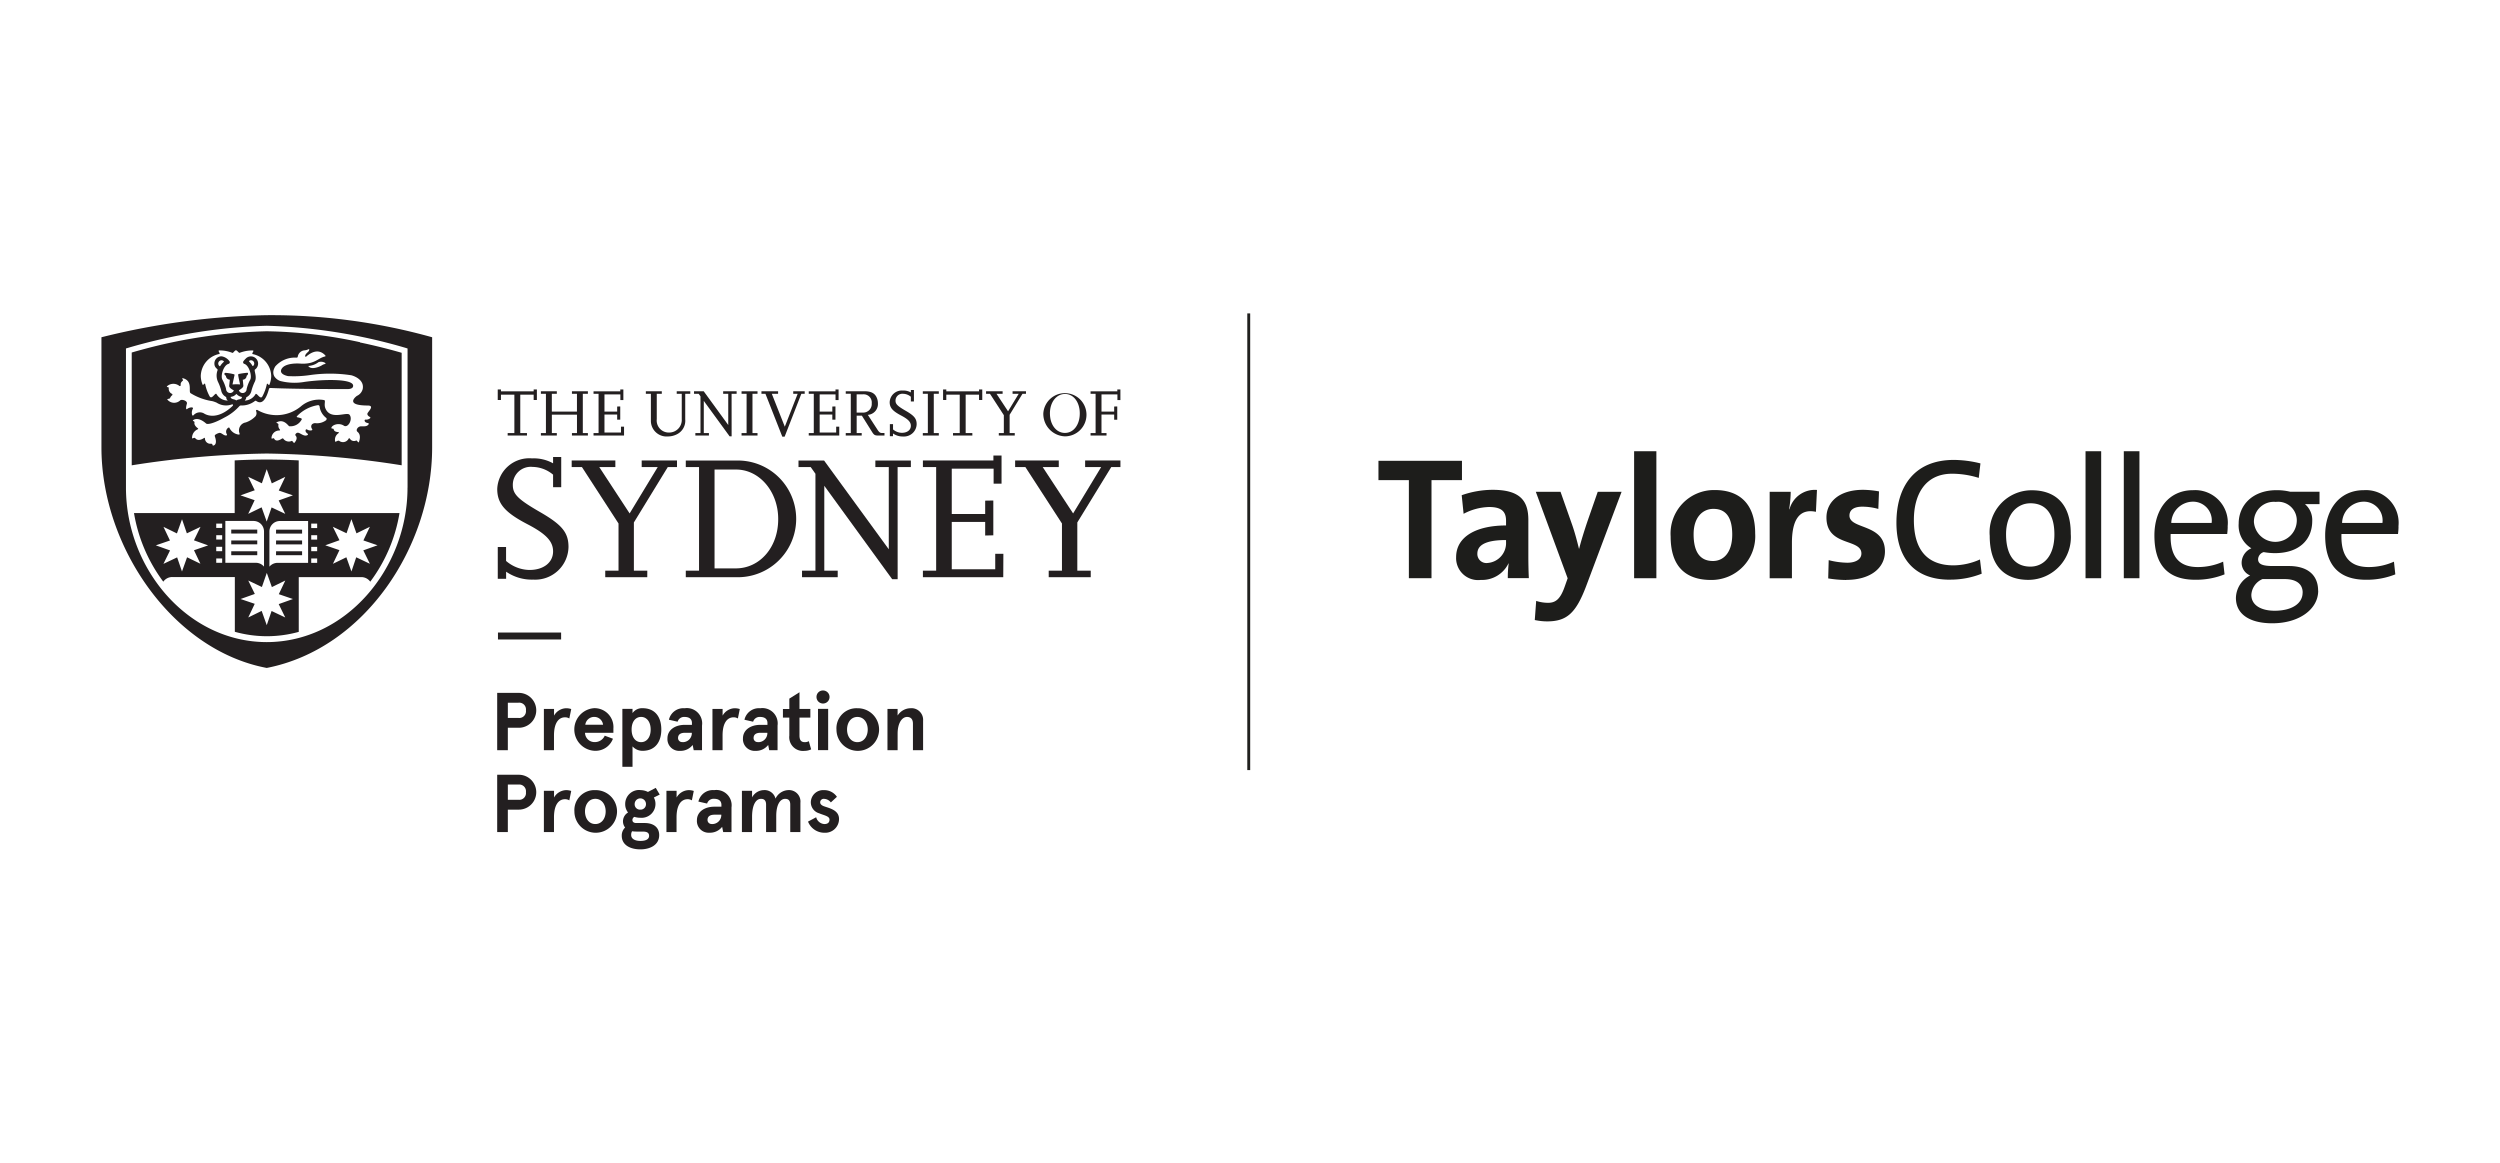 <svg xmlns="http://www.w3.org/2000/svg" xmlns:xlink="http://www.w3.org/1999/xlink" width="215" height="100" viewBox="0 0 215 100">
  <defs>
    <clipPath id="clip-taylors-college-sydney-logo-215x100">
      <rect width="215" height="100"/>
    </clipPath>
  </defs>
  <g id="taylors-college-sydney-logo-215x100" clip-path="url(#clip-taylors-college-sydney-logo-215x100)">
    <g id="USYPP_MB1_Black_Preparation_Program_Taylors_Logo_mono" data-name="USYPP_MB1_Black_Preparation_Program+Taylors_Logo mono" transform="translate(8.724 26.953)">
      <rect id="Rectangle_244" data-name="Rectangle 244" width="0.25" height="39.275" transform="translate(98.543)" fill="#20201e"/>
      <path id="Path_4114" data-name="Path 4114" d="M286.232,34.171v8.437h-1.946V34.171H281.67V32.51h7.182v1.661h-2.616Z" transform="translate(-171.847 -19.834)" fill="#1d1d1b"/>
      <path id="Path_4115" data-name="Path 4115" d="M303.1,43.408a1.717,1.717,0,0,1-1.587,1.8.778.778,0,0,1-.881-.791c0-.6.448-1.181,2.468-1.181v.179Zm1.961,3.111c-.031-.612-.043-1.318-.043-1.914v-3.1c0-1.614-.675-2.589-3.069-2.589a8.128,8.128,0,0,0-2.663.464l.164,1.6a4.878,4.878,0,0,1,2.2-.585c1.076,0,1.45.405,1.45,1.181v.406c-2.527,0-4.293.944-4.293,2.722a1.889,1.889,0,0,0,2.125,1.961,2.521,2.521,0,0,0,2.378-1.423l.016.016a8.66,8.66,0,0,0-.074,1.255h1.809Z" transform="translate(-182.304 -23.745)" fill="#1d1d1b"/>
      <path id="Path_4116" data-name="Path 4116" d="M320.564,47.472c-.881,2.32-1.661,3.022-3.365,3.022a5.238,5.238,0,0,1-1.049-.117l.121-1.645a3.347,3.347,0,0,0,1.018.164c.628,0,1.049-.285,1.435-1.392l.253-.717L316.24,39.35h2.125l1,2.842c.226.643.417,1.376.585,2.051h.016c.164-.671.48-1.661.717-2.363l.881-2.53h2.051Z" transform="translate(-192.883 -24.007)" fill="#1d1d1b"/>
      <path id="Path_4117" data-name="Path 4117" d="M338.06,41.321V30.4h1.914V41.321Z" transform="translate(-206.25 -18.547)" fill="#1d1d1b"/>
      <path id="Path_4118" data-name="Path 4118" d="M351.409,42.789c0,1.509-.717,2.273-1.661,2.273-1.107,0-1.661-.776-1.661-2.3s.838-2.183,1.692-2.183C350.9,40.574,351.409,41.354,351.409,42.789Zm1.973-.105c0-2.558-1.361-3.724-3.47-3.724a3.74,3.74,0,0,0-3.8,3.993c0,2.647,1.361,3.739,3.47,3.739A3.76,3.76,0,0,0,353.382,42.684Z" transform="translate(-211.161 -23.769)" fill="#1d1d1b"/>
      <path id="Path_4119" data-name="Path 4119" d="M371.937,40.8c-1.376-.285-2.063.612-2.063,2.679v3.037H367.96V39.08h1.809a9.939,9.939,0,0,1-.136,1.5h.031a2.256,2.256,0,0,1,2.363-1.661l-.09,1.883Z" transform="translate(-224.492 -23.737)" fill="#1d1d1b"/>
      <path id="Path_4120" data-name="Path 4120" d="M382.2,46.671a9.828,9.828,0,0,1-1.556-.136l.043-1.571a6.708,6.708,0,0,0,1.6.222c.733,0,1.213-.3,1.213-.792,0-1.318-3.006-.569-3.006-3.1,0-1.3,1.06-2.378,3.158-2.378a8.212,8.212,0,0,1,1.361.136l-.058,1.509a5.125,5.125,0,0,0-1.376-.195c-.749,0-1.107.3-1.107.764,0,1.213,3.053.675,3.053,3.08,0,1.466-1.287,2.452-3.322,2.452Z" transform="translate(-232.143 -23.745)" fill="#1d1d1b"/>
      <path id="Path_4121" data-name="Path 4121" d="M400.513,42.6c-3.248,0-4.593-2.066-4.593-4.9,0-3.084,1.525-5.4,4.936-5.4a9.585,9.585,0,0,1,2.289.3L403,33.846a7.734,7.734,0,0,0-2.289-.359c-2.3,0-3.291,1.766-3.291,3.981,0,2.484,1.076,3.9,3.423,3.9a5.685,5.685,0,0,0,2.261-.507l.148,1.224a7.288,7.288,0,0,1-2.737.511Z" transform="translate(-241.551 -19.7)" fill="#1d1d1b"/>
      <path id="Path_4122" data-name="Path 4122" d="M422.054,42.808c0,1.9-.959,2.768-2.063,2.768-1.361,0-2.094-.986-2.094-2.784s1.018-2.663,2.094-2.663C421.368,40.129,422.054,41.115,422.054,42.808Zm1.408-.074c0-2.679-1.45-3.724-3.353-3.724a3.617,3.617,0,0,0-3.618,3.919c0,2.62,1.314,3.786,3.334,3.786a3.673,3.673,0,0,0,3.634-3.981Z" transform="translate(-254.1 -23.8)" fill="#1d1d1b"/>
      <path id="Path_4123" data-name="Path 4123" d="M437.63,41.321V30.4h1.345V41.321Z" transform="translate(-266.998 -18.547)" fill="#1d1d1b"/>
      <path id="Path_4124" data-name="Path 4124" d="M446.07,41.321V30.4h1.345V41.321Z" transform="translate(-272.147 -18.547)" fill="#1d1d1b"/>
      <path id="Path_4125" data-name="Path 4125" d="M457.741,41.805h-3.47a1.877,1.877,0,0,1,1.809-1.825,1.61,1.61,0,0,1,1.661,1.825Zm1.376.312a2.81,2.81,0,0,0-2.975-3.127c-2.094,0-3.322,1.661-3.322,3.891,0,2.616,1.224,3.813,3.517,3.813a6.6,6.6,0,0,0,2.515-.464l-.121-1.092a5.308,5.308,0,0,1-2.168.464c-1.587,0-2.41-.854-2.347-2.842h4.862a5.358,5.358,0,0,0,.047-.643Z" transform="translate(-276.265 -23.788)" fill="#1d1d1b"/>
      <path id="Path_4126" data-name="Path 4126" d="M476.029,41.731a1.846,1.846,0,0,1-3.681,0A1.707,1.707,0,0,1,474.231,40,1.6,1.6,0,0,1,476.029,41.731Zm1.84,5.907c0-1.345-.9-2.125-2.515-2.125h-1.376c-.9,0-1.271-.164-1.271-.585a.673.673,0,0,1,.48-.612,5.7,5.7,0,0,0,.944.09c2.125,0,3.232-1.166,3.232-2.768a1.785,1.785,0,0,0-.628-1.45h1.255V39.123h-2.527a4.9,4.9,0,0,0-1.166-.133c-2.078,0-3.26,1.3-3.26,2.874a2.3,2.3,0,0,0,1.092,2.125,1.372,1.372,0,0,0-.838,1.244,1.181,1.181,0,0,0,.733,1.092,2.218,2.218,0,0,0-1.224,1.93c0,1.423,1.213,2.183,3.127,2.183,2.336,0,3.95-1.228,3.95-2.8Zm-1.333.164c0,.912-.881,1.556-2.41,1.556-1.166,0-2-.48-2-1.361a1.575,1.575,0,0,1,.959-1.361h1.9c1.049,0,1.556.448,1.556,1.166Z" transform="translate(-287.235 -23.788)" fill="#1d1d1b"/>
      <path id="Path_4127" data-name="Path 4127" d="M495.414,41.805h-3.47a1.877,1.877,0,0,1,1.809-1.825A1.61,1.61,0,0,1,495.414,41.805Zm1.376.312a2.813,2.813,0,0,0-2.979-3.127c-2.094,0-3.322,1.661-3.322,3.891,0,2.616,1.228,3.813,3.517,3.813a6.6,6.6,0,0,0,2.515-.464l-.117-1.092a5.307,5.307,0,0,1-2.168.464c-1.587,0-2.41-.854-2.347-2.842h4.862a5.364,5.364,0,0,0,.047-.643Z" transform="translate(-299.248 -23.788)" fill="#1d1d1b"/>
      <path id="Path_4128" data-name="Path 4128" d="M89.925,20.735H88.264v-.211h.577V17.218H87.687v.46H87.41V16.77h.277v.16H90.5v-.16h.277v.908H90.5v-.46H89.348v3.306h.577Z" transform="translate(-53.329 -10.231)" fill="#231f20"/>
      <path id="Path_4129" data-name="Path 4129" d="M100.973,20.985H99.6v-.211h.433V19.188h-2.16v1.587H98.3v.211H96.93v-.211h.433v-3.38H96.93V17.18H98.3v.214h-.429v1.532h2.16V17.394H99.6V17.18h1.372v.214h-.437v3.38h.437Z" transform="translate(-59.137 -10.482)" fill="#231f20"/>
      <path id="Path_4130" data-name="Path 4130" d="M111.164,20.735H108.54v-.211h.433v-3.38h-.433V16.93h2.3v-.16h.265v.916h-.257v-.491H109.48v1.478h1.092V18.24l.265-.008v1.139l-.265,0V18.93H109.48v1.548H110.9v-.507h.265Z" transform="translate(-66.22 -10.231)" fill="#231f20"/>
      <path id="Path_4131" data-name="Path 4131" d="M123.9,17.394h-.433v2.2a1.3,1.3,0,0,1-.7,1.275,1.71,1.71,0,0,1-.8.195,1.348,1.348,0,0,1-1.454-1.31V17.394h-.433V17.18h1.372v.214h-.433v2.18a1.036,1.036,0,0,0,1.049,1.154,1.084,1.084,0,0,0,1.1-1.158V17.394h-.433V17.18H123.9v.214Z" transform="translate(-73.261 -10.482)" fill="#231f20"/>
      <path id="Path_4132" data-name="Path 4132" d="M133.942,21.052h-.175l-2.219-3.045v2.768h.441v.211h-1.166v-.211h.441V17.613l-.156-.218h-.4V17.18h.834l2.109,2.9V17.394h-.437V17.18h1.158v.214h-.433Z" transform="translate(-79.746 -10.482)" fill="#231f20"/>
      <path id="Path_4133" data-name="Path 4133" d="M142.562,20.985H141.19v-.211h.433v-3.38h-.433V17.18h1.372v.214h-.433v3.38h.433Z" transform="translate(-86.14 -10.482)" fill="#231f20"/>
      <path id="Path_4134" data-name="Path 4134" d="M147.572,21.083h-.2l-1.45-3.688h-.343V17.18h1.431v.214h-.542l1.119,2.831,1.107-2.831h-.382V17.18h.986v.214h-.289Z" transform="translate(-88.818 -10.482)" fill="#231f20"/>
      <path id="Path_4135" data-name="Path 4135" d="M158.634,20.735H156.01v-.211h.433v-3.38h-.433V16.93h2.3v-.16h.265v.916h-.261v-.491H156.95v1.478h1.088V18.24l.269-.008v1.139l-.269,0V18.93H156.95v1.548h1.419v-.507h.265Z" transform="translate(-95.182 -10.231)" fill="#231f20"/>
      <path id="Path_4136" data-name="Path 4136" d="M165.106,19.006h.554a.737.737,0,0,0,.745-.8.7.7,0,0,0-.756-.772h-.542v1.567Zm2.394,1.973h-.491c-.339,0-.405-.035-.593-.339l-.858-1.369h-.448v1.493h.433v.214H164.17v-.214h.433v-3.38h-.433V17.17h1.6c.561,0,.877.156,1.049.515a1.188,1.188,0,0,1,.117.515.934.934,0,0,1-.866,1l.831,1.279c.136.214.23.281.374.281h.226v.218Z" transform="translate(-100.16 -10.475)" fill="#231f20"/>
      <path id="Path_4137" data-name="Path 4137" d="M174.149,20.869h-.273V19.832h.273v.456a1.189,1.189,0,0,0,.76.292c.46,0,.772-.242.772-.6,0-.328-.226-.569-.846-.893-.725-.382-.975-.671-.975-1.142a1.047,1.047,0,0,1,1.135-1,1.252,1.252,0,0,1,.686.164V16.9h.265v.986h-.265v-.409a1.073,1.073,0,0,0-.671-.253.587.587,0,0,0-.647.593c0,.292.168.46.889.877s.928.671.928,1.142a1.086,1.086,0,0,1-1.146,1.061,1.465,1.465,0,0,1-.889-.261v.238Z" transform="translate(-106.072 -10.311)" fill="#231f20"/>
      <path id="Path_4138" data-name="Path 4138" d="M182.546,20.985H181.17v-.211h.433v-3.38h-.433V17.18h1.376v.214h-.433v3.38h.433Z" transform="translate(-110.532 -10.482)" fill="#231f20"/>
      <path id="Path_4139" data-name="Path 4139" d="M188.165,20.735H186.5v-.211h.577V17.218h-1.154v.46h-.277V16.77h.277v.16h2.815v-.16h.277v.908h-.277v-.46h-1.15v3.306h.573Z" transform="translate(-113.265 -10.231)" fill="#231f20"/>
      <path id="Path_4140" data-name="Path 4140" d="M197.588,20.985h-1.372v-.211h.433v-1.54l-1.193-1.84h-.335V17.18h1.423v.214h-.526l.994,1.509.916-1.509H197.4V17.18h1.154v.214h-.3L197.147,19.2v1.575h.441Z" transform="translate(-119.043 -10.482)" fill="#231f20"/>
      <path id="Path_4141" data-name="Path 4141" d="M208.319,18.973c0,.975.542,1.677,1.291,1.677s1.275-.71,1.275-1.677-.534-1.673-1.267-1.673-1.3.69-1.3,1.673m-.569,0a1.858,1.858,0,1,1,1.864,1.973,1.933,1.933,0,0,1-1.864-1.973" transform="translate(-126.748 -10.372)" fill="#231f20"/>
      <path id="Path_4142" data-name="Path 4142" d="M220.47,16.77v.16h-2.3v.214h.433v3.38h-.433v.211h1.372v-.211h-.433V18.93H220.2v.444l.265,0V18.232l-.265.008v.433H219.11V17.195h1.369v.491h.257V16.77Z" transform="translate(-133.105 -10.231)" fill="#231f20"/>
      <path id="Path_4143" data-name="Path 4143" d="M88.06,42.147h-.714V39.41h.714v1.2a3.171,3.171,0,0,0,2.008.776c1.216,0,2.035-.639,2.035-1.595,0-.866-.593-1.505-2.234-2.355-1.914-1-2.569-1.762-2.569-3.018a2.755,2.755,0,0,1,2.994-2.628,3.4,3.4,0,0,1,1.809.425V31.67h.7v2.6h-.7v-1.08a2.812,2.812,0,0,0-1.762-.667,1.542,1.542,0,0,0-1.7,1.567c0,.776.441,1.22,2.339,2.316s2.449,1.762,2.449,3.01a2.865,2.865,0,0,1-3.026,2.8,3.9,3.9,0,0,1-2.339-.682v.624Z" transform="translate(-53.262 -19.322)" fill="#231f20"/>
      <path id="Path_4144" data-name="Path 4144" d="M110.214,42.48H106.6v-.561h1.142V37.86l-3.147-4.854h-.881V32.44h3.755v.565h-1.384l2.612,3.989,2.417-3.989h-1.38V32.44h3.037v.565h-.792l-2.916,4.765v4.149h1.154Z" transform="translate(-63.273 -19.792)" fill="#231f20"/>
      <path id="Path_4145" data-name="Path 4145" d="M131.366,41.726h1.825c2.082,0,3.661-1.84,3.646-4.254,0-2.347-1.61-4.246-3.618-4.246h-1.856v8.5Zm-2.476.76v-.561h1.139V33.011H128.89V32.45h4.484a5.018,5.018,0,0,1-.016,10.036Z" transform="translate(-78.636 -19.798)" fill="#231f20"/>
      <path id="Path_4146" data-name="Path 4146" d="M162.277,42.654h-.472l-5.837-8.032v7.3h1.154v.561h-3.069v-.561h1.154V33.589l-.409-.577H153.75V32.45h2.2l5.564,7.634V33.011h-1.154V32.45h3.053v.561h-1.139Z" transform="translate(-93.803 -19.798)" fill="#231f20"/>
      <path id="Path_4147" data-name="Path 4147" d="M188.1,41.815H181.19v-.561h1.139V32.34H181.19v-.565h6.063V31.35h.7v2.417h-.682V32.477h-3.6v3.9h2.874V35.23l.7-.012v2.994l-.7.016v-1.17h-2.874v4.071h3.739V39.8h.7Z" transform="translate(-110.544 -19.127)" fill="#231f20"/>
      <path id="Path_4148" data-name="Path 4148" d="M207.55,32.44v.565h1.38l-2.413,3.989L203.9,33.005h1.384V32.44H201.53v.565h.881l3.146,4.854v4.059h-1.139v.561h3.614v-.561h-1.154V37.77l2.92-4.765h.788V32.44Z" transform="translate(-122.953 -19.792)" fill="#231f20"/>
      <path id="Path_4149" data-name="Path 4149" d="M26.322,15.226c0,6.956-5.287,13.272-12.106,13.28h0C7.4,28.5,2.109,22.182,2.109,15.226V3.252L2.289,3.2a46.9,46.9,0,0,1,11.931-1.9A46.9,46.9,0,0,1,26.151,3.2l.175.055V15.226ZM14.22.39A63.077,63.077,0,0,0,0,2.289v9.478C0,20.31,6.118,29.2,14.216,30.728c8.4-1.641,14.224-10.418,14.224-18.961V2.289A51.392,51.392,0,0,0,14.22.39m5,4.2a.7.7,0,0,0-.253.105c-.191.129-.947.441-1.181.062a1.592,1.592,0,0,0,.877-.324.672.672,0,0,1,.589.07.049.049,0,0,1-.027.086m3.841,4.538c.078.039.078.09.023.14a.522.522,0,0,1-.367.105c-.094,0-.094.062-.086.1.016.1.125.175.281.195.086.023.1.078.023.156-.129.133-.3.133-.593.125s-.5.324-.335.464c.109.094.331.3.14.866-.062.172-.164-.156-.253-.105a.409.409,0,0,1-.53-.16c-.043-.051-.086-.055-.113,0a.543.543,0,0,1-.819.179c-.105-.055-.324.136-.335.07a.66.66,0,0,1,.281-.717c.016-.012.078-.1-.027-.1-.164-.008-.363-.062-.386-.261,0-.043-.211-.031-.2-.09.051-.277.659-.48,1.08-.2.355.234.8-.565.48-.944-.234-.269-1.591.487-2.051-.5-.187-.394.047-.733-.14-.76a2.386,2.386,0,0,0-1.992.55,3.294,3.294,0,0,1-3.747.3c-.062-.019-.129.031-.1.1a.448.448,0,0,1-.043.437,2.124,2.124,0,0,1-.846.538.694.694,0,0,0-.534.944c.019.07,0,.113-.078.1a1.021,1.021,0,0,1-.788-.569c-.019-.047-.066-.051-.121-.008a.406.406,0,0,0-.1.554c.023.047.012.09-.051.1-.23.027-.394-.242-.593-.222a.917.917,0,0,0-.363.168c-.039.023-.047.09-.019.164.253.745-.164.772-.187.756s-.012-.14-.133-.16a.461.461,0,0,1-.542-.437c-.008-.062-.031-.086-.074-.055-.156.105-.534.316-.772.008-.035-.043-.148,0-.211.027s-.051-.058-.051-.086a.794.794,0,0,1,.476-.69c.058-.027.066-.058.019-.094-.129-.094-.355-.3-.281-.526.012-.043-.187-.121-.14-.16.468-.339,1.064.222,1.142.285s.5.078,1.587-.53a4.316,4.316,0,0,0,1.244-.947.216.216,0,0,1,.144-.082,1.842,1.842,0,0,0,1.2-.374.1.1,0,0,1,.136-.008c.62.429.936-.522,1.064-.955.016-.09.035-.16.129-.168,2.277.109,6.593.094,6.593.094s.569.047.538-.308c-.047-.565-2.4-.554-4.156-.312a4.969,4.969,0,0,1-2.113-.074,1,1,0,0,1-.515-.409.741.741,0,0,1-.058-.515,1.2,1.2,0,0,1,.152-.335,2.241,2.241,0,0,1,1.817-.749c.062,0,.1-.027.109-.07a.643.643,0,0,1,.593-.558.969.969,0,0,0,.324-.09c.051-.023.086-.008.074.035a.345.345,0,0,1-.1.187c-.308.261-.261.382-.226.417.019.016.047.008.07-.016.928-.807,1.47-.273,1.634-.1.027.031.035.082-.019.094-.632.14-.873.7-2.16.612-.156-.012-1.213-.062-1.548.413-.195.277-.058.534.511.663a9.409,9.409,0,0,0,1.914-.09A12.109,12.109,0,0,1,21.5,5.56c.448.129,1.1.487.971,1.17a.882.882,0,0,1-.5.6s-1.166.823.924.83c.651,0,.012.538-.023.694-.023.113.082.214.183.277M19.351,9.4a1.289,1.289,0,0,1-.912.281.394.394,0,0,0-.339.105.59.59,0,0,0-.051.1.35.35,0,0,0,.058.277c.051.07.031.117-.047.133a.511.511,0,0,1-.374-.074c-.086-.043-.113.012-.125.051-.035.1.031.214.16.3.066.058.055.113-.051.152-.175.062-.331-.019-.585-.16-.148-.082-.265-.1-.367.023a.119.119,0,0,0-.019.164c.1.1.16.3-.09.6-.082.1-.172-.183-.246-.148a.582.582,0,0,1-.721-.191c-.023-.027-.07-.039-.129,0-.168.113-.53.3-.671-.027-.023-.047-.222.074-.218-.019a.669.669,0,0,1,.678-.659c.062-.008.074-.035.043-.086a.492.492,0,0,1-.125-.417c.035-.121-.269-.148-.144-.207.62-.308.963.281,1.072.343a1.084,1.084,0,0,0,1.084-.6c.019-.086-.187-.125-.4-.175-.039-.008-.058-.058.008-.113a3.168,3.168,0,0,1,1.77-.924.131.131,0,0,1,.152.121,1.29,1.29,0,0,0,.113.4,1.472,1.472,0,0,0,.437.561.116.116,0,0,1,.023.179M7.763,8.321a.638.638,0,0,0-.405.148c-.086.058-.113-.109-.012-.456.082-.273-.452-.417-.577-.292a.755.755,0,0,1-1.088-.058c-.09-.094.2-.062.222-.144a.548.548,0,0,1,.183-.246.077.077,0,0,0-.019-.117.478.478,0,0,1-.273-.526c.008-.043-.234-.055-.152-.129a.82.82,0,0,1,1.064-.023c.031.012.1.019.105-.047.016-.125-.051-.211.2-.421.047-.039-.148-.211-.012-.2.873.218.476,1.123.659,1.283a4.982,4.982,0,0,0,1.895.694,2.848,2.848,0,0,1,.351.125,1.478,1.478,0,0,0,1.318.152c.105-.039.105.094.066.125-1.213,1.158-2.137.866-2.464.655a.717.717,0,0,0-.9.148c-.035.035-.1.058-.129-.035a.728.728,0,0,1,.07-.53c.043-.082-.062-.105-.1-.105m2.445-3.552s-.035.019-.058,0a.28.28,0,0,1,.175-.5.282.282,0,0,1,.191.078c.019.016.008.051,0,.062a1.461,1.461,0,0,0-.3.351m1.86,2.725c-.066.175-.312.117-.444.222a.067.067,0,0,1-.066,0c-.133-.113-.374-.055-.452-.246a.033.033,0,0,1,.027-.051.7.7,0,0,0,.437-.226.039.039,0,0,1,.062.008.673.673,0,0,0,.4.218c.019,0,.047.019.031.07M12.7,4.375s-.008-.043,0-.051a.259.259,0,0,1,.164-.055.277.277,0,0,1,.175.491c-.016.016-.047,0-.055-.016a1.35,1.35,0,0,0-.289-.367m-2.577-.639c.175-.039-.2-.331.043-.316a2.878,2.878,0,0,1,1.092.207c.078.031.125-.113.277-.211.012-.008.051-.023.074,0,.16.1.214.238.289.207a2.983,2.983,0,0,1,1.084-.2c.257-.016-.133.277.047.316A1.979,1.979,0,0,1,14.6,5.63a2.029,2.029,0,0,1-.156.741c-.051.125-.179-.23-.226-.023a3.955,3.955,0,0,1-.374,1.022c-.187.347-.5-.382-.6-.175a1.107,1.107,0,0,1-.869.538c-.031,0-.062,0-.023-.039a.349.349,0,0,0,.1-.207c0-.016-.008-.035.023-.047a.771.771,0,0,0,.425-.546,4.386,4.386,0,0,1,.269-.741c.246-.437-.055-.963.023-1.08a.62.62,0,0,0-.335-1.139.609.609,0,0,0-.46.207l-.019.016a1.839,1.839,0,0,0-.16.187.147.147,0,0,0,.055.23c.421.109.7,1.061.522,1.365a3.166,3.166,0,0,0-.308.8.344.344,0,0,1-.343.347.336.336,0,0,1-.32-.226.056.056,0,0,1,.008-.016c.117-.074.374-.226.374-.386l-.051-.519a.34.34,0,0,0,.331-.339.294.294,0,0,0,.055-.043c.07-.062.117-.238-.035-.211a6.665,6.665,0,0,0-.69.1.079.079,0,0,0-.058.066c-.012.047.129.675.16.811,0,.016-.008.023-.016.023-.094-.008-.265-.016-.308-.016s-.207.008-.3.019a.02.02,0,0,1-.019-.023c.031-.148.168-.772.168-.772a.116.116,0,0,0-.016-.074,3.911,3.911,0,0,0-.741-.129.1.1,0,0,0-.094.035c-.062.086.047.183.113.222a.35.35,0,0,0,.331.331s.008.008.008.012c-.008.035-.058.515-.058.519,0,.168.253.308.378.378a.085.085,0,0,1,.019.031.362.362,0,0,1-.316.207.348.348,0,0,1-.347-.347,3.49,3.49,0,0,0-.316-.8c-.183-.316.09-1.252.526-1.361A.146.146,0,0,0,11,4.336a1.041,1.041,0,0,0-.671-.409.618.618,0,0,0-.616.62c0,.39.3.452.281.561a1.3,1.3,0,0,0,.039,1.037,3.8,3.8,0,0,1,.265.721.784.784,0,0,0,.374.534c.1.055.051.129.09.211a.274.274,0,0,0,.074.086c.043.031.008.039-.023.035A1.121,1.121,0,0,1,9.9,7.186c-.1-.207-.409.522-.6.175A3.734,3.734,0,0,1,8.925,6.34c-.047-.207-.175.148-.226.023a2.029,2.029,0,0,1-.156-.741,1.979,1.979,0,0,1,1.575-1.891M22.236,2.714a40.449,40.449,0,0,0-8.028-.94A44.946,44.946,0,0,0,3.462,3.361c-.394.105-.69.191-.858.242v9.7a80.98,80.98,0,0,1,11.607-1.014A80.452,80.452,0,0,1,25.819,13.3V3.626c-.172-.051-.464-.133-.862-.242-.659-.175-1.6-.413-2.718-.647M17.772,18.091v3.6h-2.62a.909.909,0,0,0-.706.328V19a.9.9,0,0,1,.916-.908.843.843,0,0,1,.14,0h2.269Zm.269,3.224h.511v.374h-.511Zm0-1h.511v.374h-.511Zm0-1h.511v.374h-.511Zm0-1h.511V18.7h-.511Zm1.86.273,1.177.558.417-1.213.437,1.22,1.154-.565-.558,1.174,1.216.417-1.224.437.565,1.154-1.174-.558L21.5,22.435l-.437-1.224-1.154.561.558-1.174-1.216-.417,1.22-.437L19.9,18.587Zm-4.094,7.8-1.174-.558-.417,1.22-.437-1.228-1.154.565.558-1.174L11.966,24.8l1.224-.437-.565-1.154,1.174.558.421-1.216.437,1.224,1.154-.565-.558,1.174,1.216.417-1.224.437Zm-5.151-4.7v-3.6h2.269a.843.843,0,0,1,.14,0,.9.9,0,0,1,.916.908v3.018a.921.921,0,0,0-.706-.328h-2.62m-.273-3H9.872v-.374h.511Zm0,1H9.872v-.374h.511Zm0,1H9.872v-.374h.511Zm0,1H9.872v-.374h.511Zm-1.86.086-1.158-.561-.437,1.224-.417-1.216-1.178.558L5.9,20.622l-1.224-.437,1.216-.417-.558-1.174,1.158.565.437-1.22.417,1.213,1.174-.558-.565,1.158,1.22.437-1.216.417.558,1.174Zm4.1-7.482,1.174.558.417-1.216.437,1.224,1.158-.561-.558,1.174,1.216.417-1.224.437.565,1.154-1.174-.554-.421,1.216-.437-1.224-1.154.561.554-1.174-1.216-.417,1.224-.437-.561-1.154Zm4.343-1.411c-.912-.047-1.836-.074-2.757-.074s-1.84.027-2.749.074v4.531H2.8a13.6,13.6,0,0,0,2.519,5.9.942.942,0,0,1,.772-.4h5.381v4.71A10.327,10.327,0,0,0,14.216,28v.039h0V28a10.378,10.378,0,0,0,2.753-.374v-4.71h5.381a.947.947,0,0,1,.768.394,13.535,13.535,0,0,0,2.515-5.9H16.965V12.879ZM13.4,18.832H11.163v.339H13.4Zm0,1.86H11.163v.339H13.4Zm0-.928H11.163V20.1H13.4Zm1.614-.589h2.242v-.339H15.019Zm0,1.856h2.242v-.339H15.019Zm0-.928h2.242v-.339H15.019Z" transform="translate(0 -0.238)" fill="#231f20"/>
      <rect id="Rectangle_245" data-name="Rectangle 245" width="5.431" height="0.597" transform="translate(34.101 27.445)" fill="#231f20"/>
      <path id="Path_4150" data-name="Path 4150" d="M88.206,86.7v1.93H87.29V83.7h1.86a1.5,1.5,0,1,1,0,3h-.944Zm1.556-1.5a.581.581,0,0,0-.647-.655h-.908v1.31h.908A.581.581,0,0,0,89.762,85.2Z" transform="translate(-53.256 -51.065)" fill="#231f20"/>
      <path id="Path_4151" data-name="Path 4151" d="M97.584,90.7V87.148h.873v.577a1.235,1.235,0,0,1,1.049-.636,1.412,1.412,0,0,1,.429.07l-.164.811a.684.684,0,0,0-.367-.1c-.507,0-.951.417-.951,1.564V90.7H97.58Z" transform="translate(-59.534 -53.134)" fill="#231f20"/>
      <path id="Path_4152" data-name="Path 4152" d="M107.671,89.2h-2.445a.815.815,0,0,0,.838.8.917.917,0,0,0,.858-.55l.706.261a1.6,1.6,0,0,1-1.614,1.037,1.837,1.837,0,0,1,0-3.665,1.626,1.626,0,0,1,1.653,1.755V89.2Zm-2.421-.69h1.528a.76.76,0,0,0-.76-.675A.769.769,0,0,0,105.25,88.513Z" transform="translate(-63.639 -53.134)" fill="#231f20"/>
      <path id="Path_4153" data-name="Path 4153" d="M116.631,90.745a1.148,1.148,0,0,1-.858-.382v1.758H114.9V87.135h.873V87.5a1,1,0,0,1,.858-.421c1.072,0,1.618.741,1.618,1.833S117.7,90.745,116.631,90.745Zm-.121-2.916c-.456,0-.815.382-.815,1.084S116.054,90,116.51,90s.823-.382.823-1.084S116.966,87.829,116.51,87.829Z" transform="translate(-70.1 -53.127)" fill="#231f20"/>
      <path id="Path_4154" data-name="Path 4154" d="M124.969,88.076a1.274,1.274,0,0,1,1.353-.986,1.315,1.315,0,0,1,1.493,1.486V90.7H127.1l-.09-.452a1.319,1.319,0,0,1-1.092.507,1.008,1.008,0,0,1-1.076-1.076c0-.7.62-1.162,1.513-1.162h.593v-.156c0-.394-.3-.522-.62-.522a.581.581,0,0,0-.612.409l-.741-.168Zm1.146,1.93a.777.777,0,0,0,.823-.733V89.2h-.585c-.374,0-.6.14-.6.456a.342.342,0,0,0,.367.343Z" transform="translate(-76.165 -53.134)" fill="#231f20"/>
      <path id="Path_4155" data-name="Path 4155" d="M134.764,90.7V87.148h.873v.577a1.235,1.235,0,0,1,1.049-.636,1.412,1.412,0,0,1,.429.07l-.164.811a.684.684,0,0,0-.366-.1c-.507,0-.951.417-.951,1.564V90.7h-.873Z" transform="translate(-82.217 -53.134)" fill="#231f20"/>
      <path id="Path_4156" data-name="Path 4156" d="M141.629,88.076a1.274,1.274,0,0,1,1.353-.986,1.315,1.315,0,0,1,1.493,1.486V90.7h-.717l-.09-.452a1.319,1.319,0,0,1-1.092.507,1.008,1.008,0,0,1-1.076-1.076c0-.7.62-1.162,1.513-1.162h.593v-.156c0-.394-.3-.522-.62-.522a.581.581,0,0,0-.612.409l-.741-.168Zm1.146,1.93a.777.777,0,0,0,.823-.733V89.2h-.585c-.374,0-.6.14-.6.456a.342.342,0,0,0,.367.343Z" transform="translate(-86.329 -53.134)" fill="#231f20"/>
      <path id="Path_4157" data-name="Path 4157" d="M152.739,88.473a1.372,1.372,0,0,1-.577.129,1.178,1.178,0,0,1-1.3-1.31V85.743h-.55V85h.55V84.11l.873-.55v1.435h.936v.745h-.936v1.536c0,.437.168.577.464.577a.646.646,0,0,0,.339-.086Z" transform="translate(-91.704 -50.98)" fill="#231f20"/>
      <path id="Path_4158" data-name="Path 4158" d="M158.285,83.17a.561.561,0,1,1-.565.561A.55.55,0,0,1,158.285,83.17Zm.437,1.583V88.3h-.873V84.753Z" transform="translate(-96.225 -50.742)" fill="#231f20"/>
      <path id="Path_4159" data-name="Path 4159" d="M163.921,87.09a1.833,1.833,0,1,1-1.8,1.833A1.72,1.72,0,0,1,163.921,87.09Zm0,2.916c.561,0,.889-.5.889-1.084s-.324-1.084-.889-1.084-.889.5-.889,1.084S163.356,90.006,163.921,90.006Z" transform="translate(-98.909 -53.134)" fill="#231f20"/>
      <path id="Path_4160" data-name="Path 4160" d="M174.243,87.148v.569a1.341,1.341,0,0,1,1.1-.628,1,1,0,0,1,1.092,1.072V90.7h-.873V88.423c0-.421-.211-.585-.507-.585-.421,0-.811.507-.811,1.443V90.7h-.873V87.148Z" transform="translate(-105.773 -53.134)" fill="#231f20"/>
      <path id="Path_4161" data-name="Path 4161" d="M88.206,104.758v1.93H87.29V101.76h1.86a1.5,1.5,0,1,1,0,3h-.944Zm1.556-1.5a.581.581,0,0,0-.647-.655h-.908v1.31h.908A.581.581,0,0,0,89.762,103.257Z" transform="translate(-53.256 -62.084)" fill="#231f20"/>
      <path id="Path_4162" data-name="Path 4162" d="M97.584,108.757v-3.548h.873v.577a1.234,1.234,0,0,1,1.049-.636,1.412,1.412,0,0,1,.429.07l-.164.811a.684.684,0,0,0-.367-.1c-.507,0-.951.417-.951,1.564v1.259H97.58Z" transform="translate(-59.534 -64.152)" fill="#231f20"/>
      <path id="Path_4163" data-name="Path 4163" d="M106.121,105.15a1.833,1.833,0,1,1-1.8,1.833A1.72,1.72,0,0,1,106.121,105.15Zm0,2.916c.561,0,.889-.5.889-1.084s-.324-1.084-.889-1.084-.889.5-.889,1.084S105.556,108.066,106.121,108.066Z" transform="translate(-63.646 -64.152)" fill="#231f20"/>
      <path id="Path_4164" data-name="Path 4164" d="M116.359,104.845a1.424,1.424,0,0,1,.655.156l.671-.351.343.577-.507.253a1.111,1.111,0,0,1,.14.561,1.191,1.191,0,0,1-1.3,1.181,1.675,1.675,0,0,1-.515-.078.31.31,0,0,0-.168.269c0,.168.121.261.331.261h.725c.745,0,1.248.359,1.248,1.041,0,.873-.823,1.224-1.614,1.224-.908,0-1.606-.394-1.606-1.17a.945.945,0,0,1,.289-.706.876.876,0,0,1,.253-1.294,1.13,1.13,0,0,1-.246-.733,1.2,1.2,0,0,1,1.3-1.2Zm-.3,3.564a2.706,2.706,0,0,1-.409-.027.586.586,0,0,0-.078.324c0,.339.339.507.8.507.417,0,.741-.121.741-.437,0-.3-.238-.367-.569-.367Zm.3-1.887a.463.463,0,0,0,.487-.48.487.487,0,1,0-.975,0A.458.458,0,0,0,116.359,106.522Z" transform="translate(-70.015 -63.847)" fill="#231f20"/>
      <path id="Path_4165" data-name="Path 4165" d="M124.614,108.757v-3.548h.873v.577a1.234,1.234,0,0,1,1.049-.636,1.412,1.412,0,0,1,.429.07l-.164.811a.684.684,0,0,0-.367-.1c-.507,0-.951.417-.951,1.564v1.259h-.873Z" transform="translate(-76.024 -64.152)" fill="#231f20"/>
      <path id="Path_4166" data-name="Path 4166" d="M131.469,106.136a1.274,1.274,0,0,1,1.353-.986,1.315,1.315,0,0,1,1.493,1.486v2.121H133.6l-.09-.452a1.319,1.319,0,0,1-1.092.507,1.008,1.008,0,0,1-1.076-1.076c0-.7.62-1.162,1.513-1.162h.593v-.156c0-.394-.3-.522-.62-.522a.581.581,0,0,0-.612.409l-.741-.168Zm1.146,1.93a.777.777,0,0,0,.823-.733v-.07h-.585c-.374,0-.6.14-.6.456a.342.342,0,0,0,.367.343Z" transform="translate(-80.13 -64.152)" fill="#231f20"/>
      <path id="Path_4167" data-name="Path 4167" d="M143.348,108.757V106.39c0-.359-.175-.491-.437-.491-.429,0-.768.5-.768,1.556v1.3h-.873v-3.548h.873v.569a1.172,1.172,0,0,1,1.022-.628.966.966,0,0,1,.994.733,1.274,1.274,0,0,1,1.084-.733.987.987,0,0,1,1.057,1.092v2.515h-.873V106.39c0-.359-.175-.491-.437-.491-.421,0-.768.48-.768,1.478v1.38h-.873Z" transform="translate(-86.189 -64.152)" fill="#231f20"/>
      <path id="Path_4168" data-name="Path 4168" d="M158.334,105.721l-.522.48a.767.767,0,0,0-.593-.308.3.3,0,0,0-.324.3c0,.156.129.269.339.343.487.175,1.283.331,1.283,1.092a1.186,1.186,0,0,1-1.259,1.181,1.509,1.509,0,0,1-1.408-.959l.7-.374a.777.777,0,0,0,.71.585c.269,0,.437-.121.437-.382,0-.3-.456-.359-.889-.542a.985.985,0,0,1-.717-.959,1.061,1.061,0,0,1,1.135-1.033,1.308,1.308,0,0,1,1.111.577Z" transform="translate(-95.084 -64.146)" fill="#231f20"/>
    </g>
  </g>
</svg>
